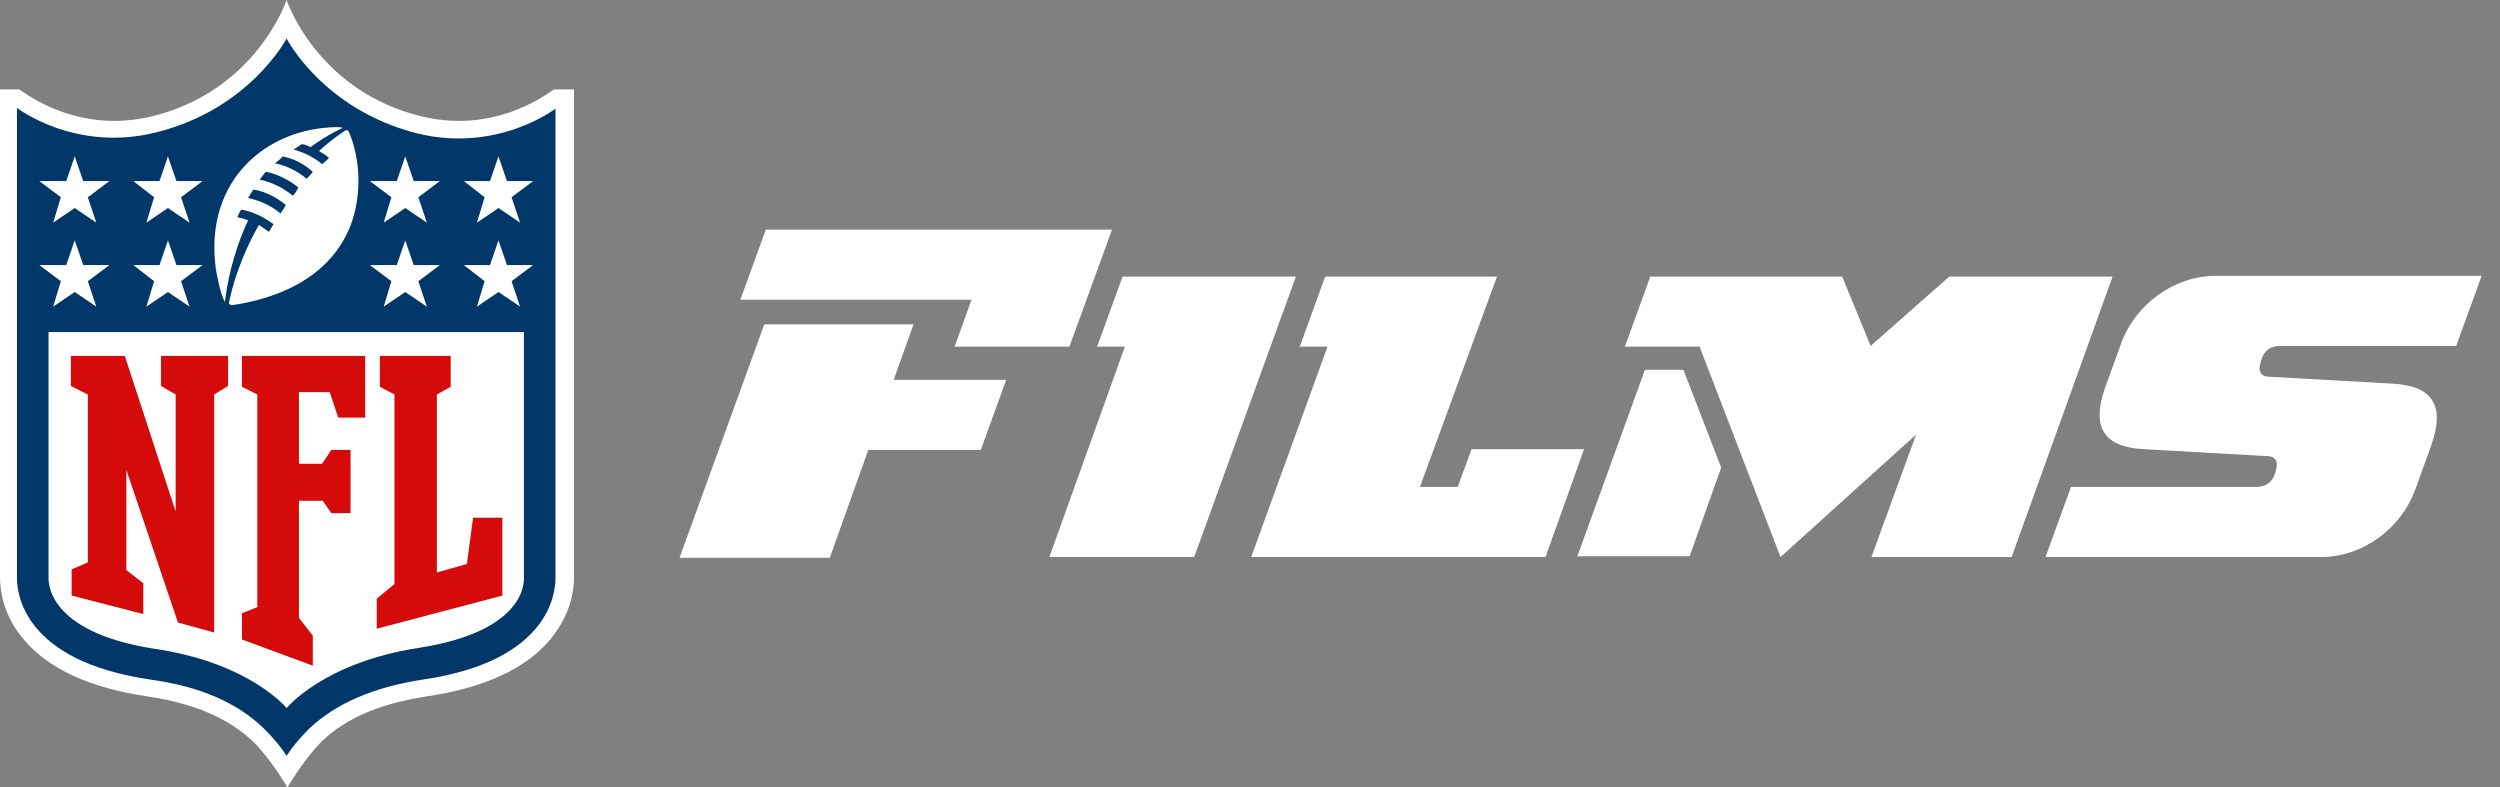 <svg width="127" height="40" viewBox="0 0 127 40" fill="none" xmlns="http://www.w3.org/2000/svg">
<rect x="0" y="0" width="127" height="40" fill="#808080" stroke="none"/>
<path d="M28.141 4.54C26.889 5.44 24.501 6.654 21.409 5.91C16.086 4.618 14.56 0 14.56 0C14.56 0 13.033 4.618 7.71 5.91C4.618 6.654 2.231 5.44 0.978 4.54H0V29.354C0 29.98 0.157 31.233 1.174 32.446C2.427 33.973 4.579 34.951 7.515 35.382C9.863 35.734 11.585 36.477 12.838 37.652C13.738 38.513 14.599 40 14.599 40C14.599 40 15.499 38.474 16.36 37.652C17.573 36.477 19.335 35.734 21.644 35.382C24.579 34.951 26.732 33.973 27.984 32.446C29.002 31.194 29.159 29.98 29.159 29.354V4.54H28.141Z" fill="white"/>
<path d="M28.219 5.519C28.219 5.519 25.284 7.789 21.174 6.771C16.399 5.558 14.559 1.957 14.559 1.957C14.559 1.957 12.681 5.558 7.906 6.732C3.796 7.75 0.861 5.48 0.861 5.48V29.354C0.861 30.176 1.213 33.581 7.632 34.521C10.176 34.873 12.055 35.695 13.424 37.026C13.894 37.495 14.286 37.965 14.559 38.395C14.833 37.965 15.225 37.495 15.694 37.026C17.064 35.734 18.943 34.912 21.487 34.521C27.906 33.581 28.219 30.137 28.219 29.354V5.519Z" fill="#013769"/>
<path d="M14.56 35.969C14.56 35.969 16.438 33.66 21.253 32.916C26.81 32.055 26.614 29.472 26.614 29.355V16.869H2.466V29.355C2.466 29.472 2.309 32.094 7.828 32.955C12.681 33.66 14.56 35.969 14.56 35.969Z" fill="white"/>
<path d="M8.923 25.989V20.04L8.18 19.609V18.082H11.585V19.609L10.88 20.04V32.133L9.041 31.625L6.419 23.875V28.963L7.28 29.628V31.194L3.64 30.255V28.924L4.462 28.572V20.04L3.601 19.609V18.082H6.34L8.923 25.989Z" fill="#D50A0A"/>
<path d="M15.186 31.39L15.89 32.29V33.816L12.29 32.486V31.155L13.072 30.842V20.04L12.29 19.648V18.082H18.552V21.214H17.182L16.751 19.922H15.186V23.562H16.36L16.83 22.858H17.808V26.067H16.83L16.399 25.441H15.186V31.39Z" fill="#D50A0A"/>
<path d="M19.139 31.938V30.411L20.039 29.668V20.04L19.296 19.648V18.082H22.896V19.648L22.192 20.04V29.081L23.718 28.65L24.032 26.302H25.519V30.255L19.139 31.938Z" fill="#D50A0A"/>
<path d="M3.092 14.286L1.996 13.464H3.366L3.796 12.211L4.227 13.464H5.558L4.462 14.286L4.892 15.577L3.796 14.834L2.701 15.577L3.092 14.286Z" fill="white"/>
<path d="M7.828 14.286L6.771 13.464H8.102L8.532 12.211L8.963 13.464H10.293L9.198 14.286L9.628 15.577L8.532 14.834L7.436 15.577L7.828 14.286Z" fill="white"/>
<path d="M3.092 10.02L1.996 9.198H3.366L3.796 7.945L4.227 9.198H5.558L4.462 10.02L4.892 11.311L3.796 10.568L2.701 11.311L3.092 10.02Z" fill="white"/>
<path d="M7.828 10.02L6.771 9.198H8.102L8.532 7.945L8.963 9.198H10.293L9.198 10.02L9.628 11.311L8.532 10.568L7.436 11.311L7.828 10.02Z" fill="white"/>
<path d="M26.419 15.577L25.323 14.834L24.227 15.577L24.618 14.286L23.561 13.464H24.892L25.323 12.211L25.753 13.464H27.084L25.988 14.286L26.419 15.577Z" fill="white"/>
<path d="M21.683 15.577L20.587 14.834L19.491 15.577L19.883 14.286L18.787 13.464H20.157L20.587 12.211L21.017 13.464H22.348L21.252 14.286L21.683 15.577Z" fill="white"/>
<path d="M26.419 11.311L25.323 10.568L24.227 11.311L24.618 10.02L23.561 9.198H24.892L25.323 7.945L25.753 9.198H27.084L25.988 10.02L26.419 11.311Z" fill="white"/>
<path d="M21.683 11.311L20.587 10.568L19.491 11.311L19.883 10.02L18.787 9.198H20.157L20.587 7.945L21.017 9.198H22.348L21.252 10.02L21.683 11.311Z" fill="white"/>
<path d="M15.577 9.08C15.108 8.689 14.56 8.415 13.973 8.298C14.129 8.18 14.247 8.063 14.364 7.945C15.108 8.102 15.577 8.454 15.89 8.728C15.812 8.845 15.695 8.963 15.577 9.08ZM14.873 9.941C14.403 9.55 13.855 9.276 13.19 9.119C13.307 9.002 13.386 8.845 13.503 8.728C13.973 8.806 14.599 9.08 15.147 9.511C15.108 9.667 14.99 9.824 14.873 9.941ZM14.247 10.842C13.738 10.411 13.151 10.176 12.603 10.059C12.603 10.059 12.759 9.785 12.877 9.628C13.581 9.746 14.129 10.098 14.521 10.411C14.442 10.568 14.364 10.685 14.247 10.842ZM17.573 6.615C17.573 6.615 17.026 6.928 16.204 7.671C16.399 7.789 16.595 7.906 16.712 8.024C16.595 8.141 16.477 8.258 16.36 8.337C15.851 7.906 15.303 7.71 14.912 7.593C15.069 7.515 15.186 7.397 15.342 7.319C15.577 7.358 15.773 7.476 15.773 7.476C16.673 6.81 17.417 6.497 17.417 6.497C17.417 6.497 17.339 6.458 17.104 6.458C13.581 6.497 10.372 9.119 10.959 13.62C11.037 14.09 11.194 14.951 11.429 15.342C11.507 14.599 11.781 12.955 12.603 11.194C12.329 11.076 12.055 11.037 12.055 11.037C12.133 10.842 12.251 10.646 12.251 10.646C12.877 10.763 13.425 11.037 13.894 11.389C13.777 11.585 13.699 11.703 13.659 11.781C13.503 11.664 13.346 11.546 13.151 11.429C12.211 13.072 11.781 14.599 11.624 15.421C11.624 15.46 11.742 15.499 11.82 15.499C15.656 14.912 17.456 12.955 18.004 10.842C18.356 9.433 18.239 7.984 17.769 6.81C17.73 6.732 17.691 6.575 17.573 6.615Z" fill="white"/>
<path d="M46.419 16.438L45.401 19.295H51.115L49.824 22.857H44.109L42.153 28.336H34.52L38.826 16.477H46.419V16.438ZM56.477 11.702L54.325 17.612H48.493L49.354 15.225H37.612L38.904 11.663H56.477V11.702Z" fill="white"/>
<path d="M65.832 14.051L60.665 28.297H53.307L57.143 17.612H55.734L57.025 14.051H65.832Z" fill="white"/>
<path d="M76.047 14.051L72.133 24.736H74.051L74.755 22.818H80.47L78.513 28.297H63.562L67.436 17.612H66.027L67.319 14.051H76.047V14.051Z" fill="white"/>
<path d="M80.117 28.297L83.561 18.787H85.518L87.436 23.757L85.832 28.258H80.117V28.297ZM102.192 28.297H95.068L97.338 22.074L90.45 28.297L86.34 17.612H82.544L83.835 14.051H93.581L95.029 17.573L99.021 14.051H107.319L102.192 28.297Z" fill="white"/>
<path d="M114.599 24.736C115.069 24.736 115.421 24.54 115.577 24.031L115.617 23.875C115.734 23.523 115.656 23.17 115.147 23.17L108.885 22.818C106.81 22.701 106.262 21.644 106.928 19.726L107.75 17.456C108.454 15.499 110.411 14.012 112.564 14.012H126.067L124.775 17.573H115.851C115.382 17.573 115.03 17.769 114.873 18.278L114.834 18.434C114.716 18.787 114.795 19.139 115.303 19.139L121.566 19.491C123.64 19.609 124.188 20.665 123.523 22.583L122.701 24.853C121.996 26.81 120.078 28.297 117.887 28.297H103.914L105.206 24.736H114.599V24.736Z" fill="white"/>
</svg>
